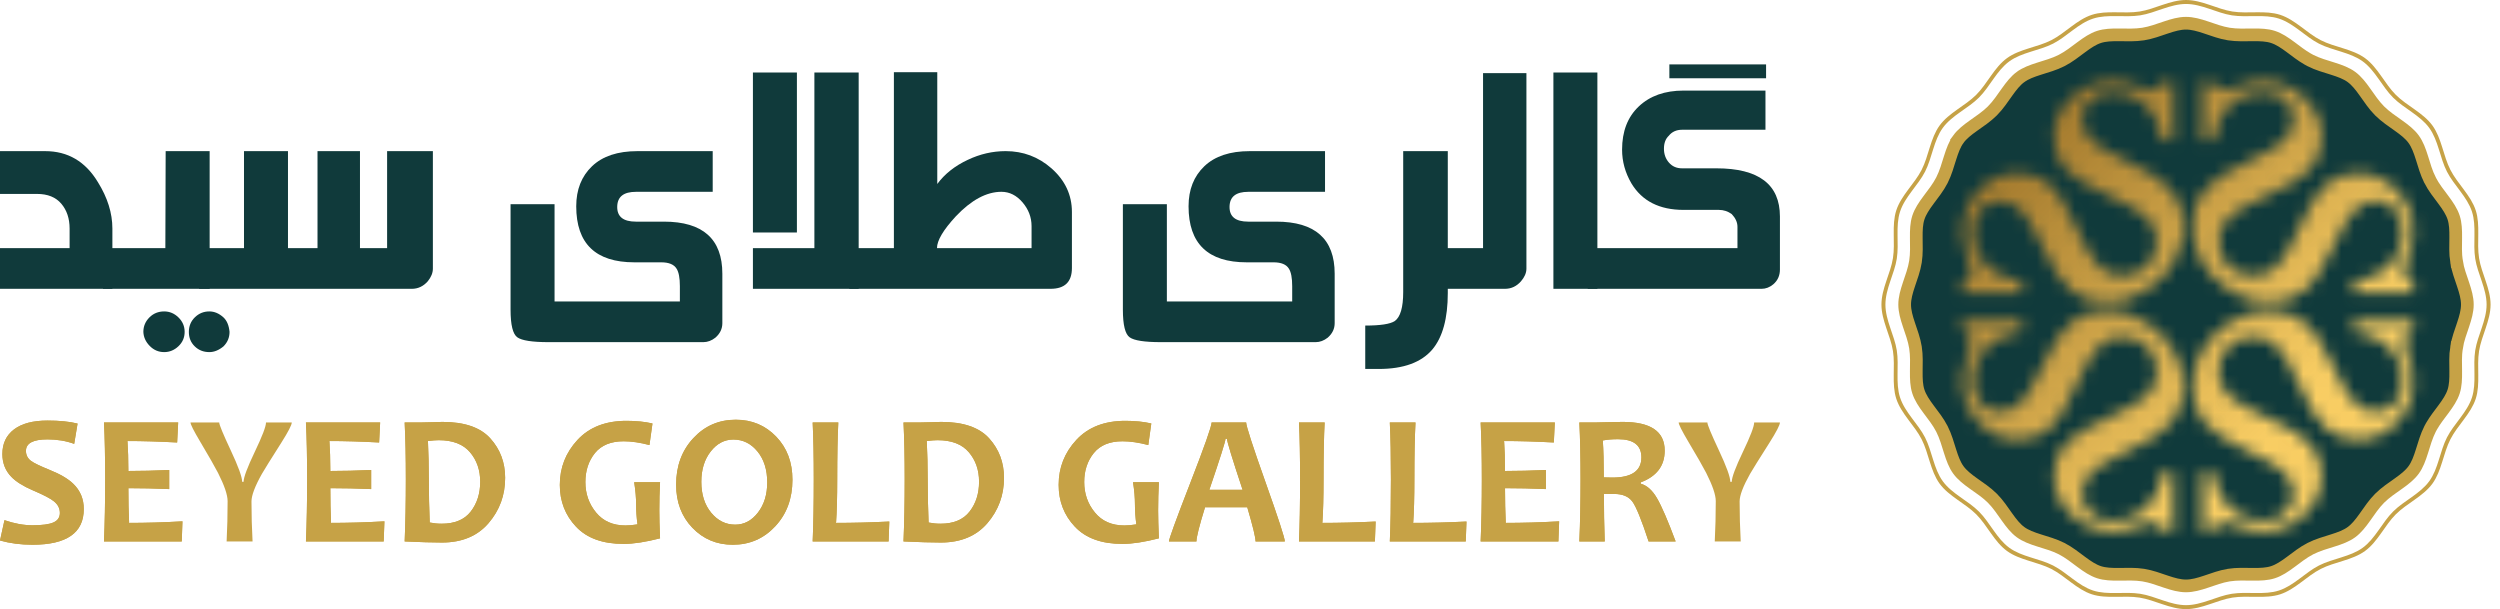 <svg width="197" height="48" viewBox="0 0 197 48" fill="none" xmlns="http://www.w3.org/2000/svg">
<g clip-path="url(#clip0_7401_6286)">
<path d="M8.856 22.759H0V19.555H5.485V18.011C5.485 17.221 5.267 16.567 4.831 16.052C4.395 15.54 3.759 15.281 2.92 15.281H0V11.91H3.561C5.349 11.91 6.734 12.726 7.716 14.356C8.474 15.574 8.856 16.793 8.856 18.011V22.759Z" fill="#103A3B"/>
<path d="M18.088 26.153C18.088 26.597 17.929 26.976 17.612 27.293C17.249 27.594 16.877 27.746 16.496 27.746C16.038 27.746 15.653 27.594 15.346 27.293C15.036 26.993 14.882 26.613 14.882 26.153C14.882 25.696 15.04 25.311 15.357 25.003C15.674 24.694 16.053 24.54 16.496 24.54C16.892 24.54 17.264 24.697 17.612 25.014C17.881 25.267 18.041 25.648 18.088 26.153ZM14.55 26.153C14.55 26.597 14.388 26.973 14.063 27.282C13.739 27.59 13.364 27.746 12.937 27.746C12.492 27.746 12.112 27.582 11.797 27.258C11.479 26.934 11.314 26.566 11.297 26.153C11.297 25.71 11.457 25.331 11.772 25.014C12.088 24.697 12.477 24.54 12.937 24.54C13.364 24.54 13.739 24.697 14.063 25.014C14.388 25.331 14.55 25.71 14.55 26.153ZM16.52 22.759H8.117V19.555H13.03L13.054 11.91H16.52V22.759Z" fill="#103A3B"/>
<path d="M34.111 21.169C34.111 21.501 33.977 21.834 33.708 22.166C33.36 22.561 32.941 22.759 32.45 22.759H15.69V19.555H19.227V11.91H22.693V19.555H25.02V11.91H28.366V19.555H30.504V11.91H34.111V21.169Z" fill="#103A3B"/>
<path d="M56.921 25.465C56.921 25.908 56.74 26.288 56.375 26.606C56.075 26.842 55.758 26.961 55.426 26.961H43.224C41.942 26.961 41.123 26.835 40.767 26.581C40.41 26.328 40.232 25.601 40.232 24.397V16.089H43.699V23.756H53.574V22.547C53.574 21.898 53.486 21.438 53.312 21.169C53.107 20.836 52.704 20.671 52.102 20.671H49.989C46.935 20.671 45.407 19.198 45.407 16.256C45.407 14.942 45.824 13.889 46.654 13.098C47.485 12.306 48.676 11.91 50.227 11.91H56.161V15.116H50.108C49.143 15.116 48.652 15.503 48.637 16.278C48.621 17.071 49.112 17.465 50.108 17.465H52.316C55.386 17.465 56.921 18.835 56.921 21.572V25.465Z" fill="#103A3B"/>
<path d="M62.796 18.32H59.33V5.714H62.796V18.32ZM67.663 22.758H59.33V19.554H64.174V5.714H67.663V22.758Z" fill="#103A3B"/>
<path d="M81.287 19.554V17.821C81.287 17.125 81.049 16.5 80.575 15.945C80.1 15.392 79.545 15.114 78.913 15.114C77.741 15.114 76.546 15.755 75.328 17.037C74.332 18.114 73.834 18.953 73.834 19.554H81.287ZM84.467 21.121C84.467 22.212 83.907 22.758 82.782 22.758H66.925V19.554H70.439V5.69H73.857V14.498C74.441 13.707 75.242 13.073 76.255 12.598C77.219 12.139 78.217 11.909 79.245 11.909C80.622 11.909 81.824 12.36 82.854 13.263C83.929 14.213 84.467 15.361 84.467 16.706V21.121Z" fill="#103A3B"/>
<path d="M105.172 25.465C105.172 25.908 104.99 26.288 104.626 26.606C104.325 26.842 104.008 26.961 103.677 26.961H91.475C90.192 26.961 89.373 26.835 89.018 26.581C88.661 26.328 88.483 25.601 88.483 24.397V16.089H91.949V23.756H101.825V22.547C101.825 21.898 101.737 21.438 101.563 21.169C101.358 20.836 100.955 20.671 100.352 20.671H98.24C95.186 20.671 93.658 19.198 93.658 16.256C93.658 14.942 94.074 13.889 94.904 13.098C95.736 12.306 96.926 11.91 98.478 11.91H104.412V15.116H98.359C97.393 15.116 96.902 15.503 96.888 16.278C96.871 17.071 97.362 17.465 98.359 17.465H100.566C103.636 17.465 105.172 18.835 105.172 21.572V25.465Z" fill="#103A3B"/>
<path d="M114.086 23.092C114.086 25.085 113.681 26.566 112.875 27.531C112.004 28.559 110.596 29.074 108.649 29.074H107.581V25.655C108.768 25.655 109.542 25.536 109.907 25.3C110.35 24.983 110.572 24.223 110.572 23.021V11.91H114.086V23.092Z" fill="#103A3B"/>
<path d="M120.282 21.169C120.282 21.5 120.139 21.834 119.855 22.165C119.507 22.56 119.088 22.758 118.597 22.758H113.35V19.554H116.864V5.762H120.282V21.169Z" fill="#103A3B"/>
<path d="M122.408 5.714H125.874V22.758H122.408V5.714Z" fill="#103A3B"/>
<path d="M139.167 6.165H131.546V5.073H139.167V6.165ZM140.258 21.24C140.258 21.715 140.084 22.103 139.736 22.403C139.453 22.64 139.143 22.759 138.811 22.759H125.114V19.555H136.912V17.869C136.912 17.521 136.761 17.188 136.461 16.871C136.16 16.651 135.82 16.539 135.441 16.539H132.663C130.764 16.539 129.395 15.843 128.556 14.451C128.065 13.612 127.82 12.726 127.82 11.791C127.82 10.351 128.259 9.215 129.137 8.386C130.016 7.554 131.19 7.138 132.663 7.138H139.119V10.225H132.544C132.101 10.225 131.753 10.383 131.5 10.699C131.246 10.937 131.119 11.278 131.119 11.72C131.119 12.148 131.251 12.513 131.511 12.811C131.773 13.114 132.117 13.264 132.544 13.264H135.25C138.59 13.264 140.258 14.53 140.258 17.062V21.24Z" fill="#103A3B"/>
</g>
<path d="M6.603 40.109C6.603 41.988 5.254 42.926 2.555 42.926C1.639 42.926 0.786 42.815 0 42.593L0.352 40.989C1.13 41.257 1.864 41.391 2.555 41.391C3.324 41.391 3.875 41.318 4.211 41.168C4.547 41.02 4.717 40.77 4.717 40.419C4.717 40.055 4.558 39.748 4.24 39.498C3.967 39.277 3.413 38.989 2.577 38.634C1.818 38.308 1.254 37.952 0.885 37.568C0.42 37.082 0.186 36.486 0.186 35.776C0.186 34.949 0.493 34.302 1.104 33.837C1.717 33.373 2.595 33.14 3.744 33.14C4.684 33.14 5.474 33.218 6.113 33.377L5.847 34.976C5.199 34.741 4.498 34.624 3.744 34.624C2.61 34.624 2.045 34.925 2.045 35.529C2.045 35.852 2.176 36.113 2.44 36.316C2.67 36.487 3.173 36.73 3.945 37.042C4.766 37.373 5.381 37.738 5.788 38.136C6.332 38.669 6.603 39.328 6.603 40.109Z" fill="#C6A246"/>
<path d="M6.603 40.109C6.603 41.988 5.254 42.926 2.555 42.926C1.639 42.926 0.786 42.815 0 42.593L0.352 40.989C1.13 41.257 1.864 41.391 2.555 41.391C3.324 41.391 3.875 41.318 4.211 41.168C4.547 41.02 4.717 40.77 4.717 40.419C4.717 40.055 4.558 39.748 4.24 39.498C3.967 39.277 3.413 38.989 2.577 38.634C1.818 38.308 1.254 37.952 0.885 37.568C0.42 37.082 0.186 36.486 0.186 35.776C0.186 34.949 0.493 34.302 1.104 33.837C1.717 33.373 2.595 33.14 3.744 33.14C4.684 33.14 5.474 33.218 6.113 33.377L5.847 34.976C5.199 34.741 4.498 34.624 3.744 34.624C2.61 34.624 2.045 34.925 2.045 35.529C2.045 35.852 2.176 36.113 2.44 36.316C2.67 36.487 3.173 36.73 3.945 37.042C4.766 37.373 5.381 37.738 5.788 38.136C6.332 38.669 6.603 39.328 6.603 40.109Z" fill="#C6A246"/>
<path d="M14.378 41.082L14.322 42.667H8.194C8.256 41.217 8.287 39.582 8.287 37.762C8.287 36.014 8.256 34.525 8.194 33.291H14.04L13.96 34.868C12.52 34.792 11.215 34.753 10.045 34.753C10.092 35.42 10.116 36.206 10.116 37.114C11.12 37.114 12.191 37.088 13.334 37.035V38.539C12.211 38.492 11.138 38.468 10.116 38.468C10.116 39.443 10.136 40.354 10.174 41.205C11.489 41.205 12.891 41.164 14.378 41.082Z" fill="#C6A246"/>
<path d="M14.378 41.082L14.322 42.667H8.194C8.256 41.217 8.287 39.582 8.287 37.762C8.287 36.015 8.256 34.525 8.194 33.291H14.04L13.96 34.868C12.52 34.792 11.215 34.753 10.045 34.753C10.092 35.42 10.116 36.206 10.116 37.114C11.12 37.114 12.191 37.088 13.334 37.035V38.54C12.211 38.492 11.138 38.468 10.116 38.468C10.116 39.443 10.136 40.354 10.174 41.205C11.489 41.205 12.891 41.165 14.378 41.082Z" fill="#C6A246"/>
<path d="M22.991 33.291C22.991 33.486 22.717 34.018 22.17 34.882C21.33 36.203 20.819 37.023 20.636 37.344C20.089 38.319 19.817 39.041 19.817 39.513C19.817 40.567 19.844 41.619 19.902 42.667H17.858C17.911 41.615 17.936 40.557 17.936 39.491C17.936 39.001 17.684 38.258 17.181 37.265C16.945 36.805 16.474 35.982 15.77 34.795C15.264 33.947 15.012 33.444 15.012 33.291H17.274C17.274 33.463 17.575 34.191 18.177 35.476C18.78 36.76 19.081 37.59 19.081 37.964H19.196C19.196 37.618 19.49 36.831 20.078 35.602C20.665 34.374 20.961 33.603 20.961 33.291H22.991Z" fill="#C6A246"/>
<path d="M30.293 41.082L30.235 42.667H24.108C24.171 41.217 24.202 39.582 24.202 37.762C24.202 36.014 24.171 34.525 24.108 33.291H29.956L29.875 34.868C28.435 34.792 27.13 34.753 25.958 34.753C26.005 35.42 26.031 36.206 26.031 37.114C27.033 37.114 28.106 37.088 29.249 37.035V38.539C28.126 38.492 27.053 38.468 26.031 38.468C26.031 39.443 26.049 40.354 26.087 41.205C27.404 41.205 28.805 41.164 30.293 41.082Z" fill="#C6A246"/>
<path d="M30.293 41.082L30.235 42.667H24.108C24.171 41.217 24.202 39.582 24.202 37.762C24.202 36.015 24.171 34.525 24.108 33.291H29.956L29.875 34.868C28.435 34.792 27.13 34.753 25.958 34.753C26.005 35.42 26.031 36.206 26.031 37.114C27.033 37.114 28.106 37.088 29.249 37.035V38.54C28.126 38.492 27.053 38.468 26.031 38.468C26.031 39.443 26.049 40.354 26.087 41.205C27.404 41.205 28.805 41.165 30.293 41.082Z" fill="#C6A246"/>
<path d="M37.84 37.964C37.84 37.042 37.572 36.264 37.034 35.635C36.497 35.003 35.675 34.687 34.571 34.687C34.365 34.687 34.082 34.709 33.722 34.753C33.769 35.712 33.793 36.715 33.793 37.762C33.793 38.91 33.817 40.047 33.864 41.175C34.176 41.237 34.489 41.268 34.801 41.268C35.834 41.268 36.599 40.949 37.096 40.308C37.592 39.668 37.84 38.886 37.84 37.964ZM39.806 37.654C39.806 39.017 39.37 40.208 38.496 41.227C37.621 42.243 36.398 42.752 34.823 42.752C34.113 42.752 33.134 42.723 31.886 42.667C31.948 41.217 31.979 39.582 31.979 37.762C31.979 36.014 31.948 34.525 31.886 33.291H33.145C33.352 33.291 33.658 33.284 34.067 33.269C34.476 33.255 34.74 33.247 34.867 33.247C36.599 33.247 37.855 33.68 38.636 34.543C39.416 35.407 39.806 36.444 39.806 37.654Z" fill="#C6A246"/>
<path d="M37.84 37.964C37.84 37.042 37.572 36.264 37.034 35.635C36.497 35.003 35.675 34.687 34.571 34.687C34.365 34.687 34.082 34.709 33.722 34.753C33.769 35.711 33.793 36.715 33.793 37.761C33.793 38.91 33.817 40.047 33.864 41.175C34.176 41.237 34.489 41.268 34.801 41.268C35.834 41.268 36.599 40.949 37.096 40.308C37.592 39.667 37.84 38.886 37.84 37.964ZM39.806 37.654C39.806 39.017 39.37 40.207 38.496 41.226C37.621 42.243 36.398 42.752 34.823 42.752C34.113 42.752 33.134 42.723 31.886 42.666C31.948 41.217 31.979 39.581 31.979 37.761C31.979 36.014 31.948 34.525 31.886 33.291H33.145C33.352 33.291 33.658 33.284 34.067 33.269C34.476 33.254 34.74 33.247 34.867 33.247C36.599 33.247 37.855 33.679 38.636 34.543C39.416 35.406 39.806 36.443 39.806 37.654Z" fill="#C6A246"/>
<path d="M52.012 42.421C50.869 42.715 49.914 42.861 49.146 42.861C47.494 42.861 46.243 42.408 45.391 41.502C44.538 40.599 44.113 39.5 44.113 38.21C44.113 36.851 44.577 35.67 45.506 34.666C46.435 33.664 47.722 33.162 49.368 33.162C50.142 33.162 50.824 33.231 51.415 33.37L51.177 35.07C50.424 34.873 49.746 34.774 49.146 34.774C48.133 34.774 47.377 35.086 46.877 35.707C46.379 36.329 46.129 37.089 46.129 37.987C46.129 38.903 46.407 39.703 46.968 40.384C47.527 41.066 48.299 41.406 49.283 41.406C49.557 41.406 49.874 41.379 50.234 41.32C50.161 40.787 50.126 40.265 50.126 39.75C50.126 39.232 50.075 38.649 49.974 37.999H52.012C51.973 38.739 51.955 39.483 51.955 40.232C51.955 40.776 51.973 41.504 52.012 42.421Z" fill="#C6A246"/>
<path d="M52.012 42.42C50.869 42.714 49.914 42.86 49.146 42.86C47.494 42.86 46.243 42.407 45.391 41.502C44.538 40.599 44.113 39.499 44.113 38.209C44.113 36.851 44.577 35.67 45.506 34.666C46.435 33.663 47.722 33.162 49.368 33.162C50.142 33.162 50.824 33.231 51.415 33.37L51.177 35.069C50.424 34.872 49.746 34.773 49.146 34.773C48.133 34.773 47.377 35.086 46.877 35.706C46.379 36.329 46.129 37.088 46.129 37.986C46.129 38.903 46.407 39.702 46.968 40.383C47.527 41.066 48.299 41.405 49.283 41.405C49.557 41.405 49.874 41.378 50.234 41.32C50.161 40.786 50.126 40.264 50.126 39.749C50.126 39.231 50.075 38.649 49.974 37.999H52.012C51.973 38.738 51.955 39.483 51.955 40.232C51.955 40.776 51.973 41.504 52.012 42.42Z" fill="#C6A246"/>
<path d="M60.457 38.013C60.457 37.011 60.2 36.197 59.687 35.572C59.174 34.948 58.54 34.636 57.787 34.636C57.086 34.636 56.49 34.952 56 35.58C55.51 36.209 55.265 37.003 55.265 37.964C55.265 38.962 55.523 39.775 56.04 40.401C56.556 41.027 57.188 41.341 57.938 41.341C58.639 41.341 59.234 41.025 59.723 40.393C60.212 39.762 60.457 38.97 60.457 38.013ZM62.445 37.805C62.445 39.278 61.994 40.501 61.091 41.471C60.189 42.44 59.072 42.925 57.743 42.925C56.476 42.925 55.415 42.48 54.559 41.589C53.705 40.699 53.278 39.567 53.278 38.194C53.278 36.721 53.73 35.498 54.632 34.529C55.534 33.559 56.651 33.073 57.98 33.073C59.247 33.073 60.309 33.519 61.163 34.406C62.018 35.295 62.445 36.427 62.445 37.805Z" fill="#C6A246"/>
<path d="M60.457 38.014C60.457 37.011 60.2 36.197 59.687 35.573C59.174 34.949 58.54 34.636 57.787 34.636C57.086 34.636 56.49 34.952 56 35.581C55.51 36.21 55.265 37.004 55.265 37.964C55.265 38.963 55.523 39.775 56.04 40.401C56.556 41.028 57.188 41.342 57.938 41.342C58.639 41.342 59.234 41.026 59.723 40.394C60.212 39.763 60.457 38.97 60.457 38.014ZM62.445 37.805C62.445 39.279 61.994 40.502 61.091 41.471C60.189 42.44 59.072 42.926 57.743 42.926C56.476 42.926 55.415 42.48 54.559 41.59C53.705 40.699 53.278 39.567 53.278 38.194C53.278 36.721 53.73 35.498 54.632 34.529C55.534 33.559 56.651 33.074 57.98 33.074C59.247 33.074 60.309 33.519 61.163 34.407C62.018 35.295 62.445 36.427 62.445 37.805Z" fill="#C6A246"/>
<path d="M70.078 41.097L70.021 42.667H64.037C64.094 41.365 64.123 39.731 64.123 37.762C64.123 35.956 64.094 34.467 64.037 33.291H66.059C66.003 34.381 65.974 35.871 65.974 37.762C65.974 39.207 65.943 40.354 65.881 41.205C67.204 41.205 68.604 41.168 70.078 41.097Z" fill="#C6A246"/>
<path d="M70.078 41.097L70.021 42.667H64.037C64.094 41.365 64.123 39.731 64.123 37.762C64.123 35.956 64.094 34.467 64.037 33.291H66.059C66.003 34.381 65.974 35.871 65.974 37.762C65.974 39.207 65.943 40.354 65.881 41.205C67.204 41.205 68.604 41.168 70.078 41.097Z" fill="#C6A246"/>
<path d="M77.15 37.964C77.15 37.042 76.882 36.264 76.343 35.635C75.806 35.003 74.985 34.687 73.88 34.687C73.674 34.687 73.391 34.709 73.03 34.753C73.079 35.712 73.103 36.715 73.103 37.762C73.103 38.91 73.127 40.047 73.174 41.175C73.487 41.237 73.799 41.268 74.111 41.268C75.144 41.268 75.907 40.949 76.405 40.308C76.902 39.668 77.15 38.886 77.15 37.964ZM79.116 37.654C79.116 39.017 78.678 40.208 77.805 41.227C76.931 42.243 75.708 42.752 74.132 42.752C73.422 42.752 72.442 42.723 71.195 42.667C71.257 41.217 71.288 39.582 71.288 37.762C71.288 36.014 71.257 34.525 71.195 33.291H72.455C72.661 33.291 72.968 33.284 73.377 33.269C73.784 33.255 74.05 33.247 74.176 33.247C75.909 33.247 77.165 33.68 77.946 34.543C78.726 35.407 79.116 36.444 79.116 37.654Z" fill="#C6A246"/>
<path d="M77.15 37.964C77.15 37.042 76.882 36.264 76.343 35.635C75.806 35.003 74.985 34.687 73.88 34.687C73.674 34.687 73.391 34.709 73.03 34.753C73.079 35.711 73.103 36.715 73.103 37.761C73.103 38.91 73.127 40.047 73.174 41.175C73.487 41.237 73.799 41.268 74.111 41.268C75.144 41.268 75.907 40.949 76.405 40.308C76.902 39.667 77.15 38.886 77.15 37.964ZM79.116 37.654C79.116 39.017 78.678 40.207 77.805 41.226C76.931 42.243 75.708 42.752 74.132 42.752C73.422 42.752 72.442 42.723 71.195 42.666C71.257 41.217 71.288 39.581 71.288 37.761C71.288 36.014 71.257 34.525 71.195 33.291H72.455C72.661 33.291 72.968 33.284 73.377 33.269C73.784 33.254 74.05 33.247 74.176 33.247C75.909 33.247 77.165 33.679 77.946 34.543C78.726 35.406 79.116 36.443 79.116 37.654Z" fill="#C6A246"/>
<path d="M91.321 42.421C90.177 42.715 89.223 42.861 88.454 42.861C86.803 42.861 85.552 42.408 84.7 41.502C83.847 40.599 83.421 39.5 83.421 38.21C83.421 36.851 83.886 35.67 84.815 34.666C85.744 33.664 87.031 33.162 88.677 33.162C89.451 33.162 90.132 33.231 90.723 33.37L90.485 35.07C89.732 34.873 89.055 34.774 88.454 34.774C87.441 34.774 86.686 35.086 86.187 35.707C85.687 36.329 85.437 37.089 85.437 37.987C85.437 38.903 85.716 39.703 86.277 40.384C86.835 41.066 87.607 41.406 88.591 41.406C88.865 41.406 89.183 41.379 89.543 41.32C89.47 40.787 89.433 40.265 89.433 39.75C89.433 39.232 89.384 38.649 89.283 37.999H91.321C91.282 38.739 91.262 39.483 91.262 40.232C91.262 40.776 91.282 41.504 91.321 42.421Z" fill="#C6A246"/>
<path d="M91.321 42.42C90.177 42.714 89.223 42.86 88.454 42.86C86.803 42.86 85.552 42.407 84.7 41.502C83.847 40.599 83.421 39.499 83.421 38.209C83.421 36.851 83.886 35.67 84.815 34.666C85.744 33.663 87.031 33.162 88.677 33.162C89.451 33.162 90.132 33.231 90.723 33.37L90.485 35.069C89.732 34.872 89.055 34.773 88.454 34.773C87.441 34.773 86.686 35.086 86.187 35.706C85.687 36.329 85.437 37.088 85.437 37.986C85.437 38.903 85.716 39.702 86.277 40.383C86.835 41.066 87.607 41.405 88.591 41.405C88.865 41.405 89.183 41.378 89.543 41.32C89.47 40.786 89.433 40.264 89.433 39.749C89.433 39.231 89.384 38.649 89.283 37.999H91.321C91.282 38.738 91.262 39.483 91.262 40.232C91.262 40.776 91.282 41.504 91.321 42.42Z" fill="#C6A246"/>
<path d="M97.916 38.598C97.094 36.121 96.685 34.781 96.685 34.58H96.57C96.57 34.766 96.145 36.106 95.295 38.598H97.916ZM101.244 42.667H98.938C98.938 42.349 98.721 41.451 98.283 39.972H94.957C94.506 41.427 94.28 42.325 94.28 42.667H92.113C92.113 42.478 92.673 40.941 93.794 38.057C94.915 35.173 95.475 33.583 95.475 33.291H98.197C98.197 33.565 98.704 35.131 99.719 37.99C100.736 40.849 101.244 42.407 101.244 42.667Z" fill="#C6A246"/>
<path d="M97.916 38.598C97.094 36.121 96.685 34.781 96.685 34.58H96.57C96.57 34.766 96.145 36.106 95.295 38.598H97.916ZM101.244 42.667H98.938C98.938 42.349 98.721 41.451 98.283 39.972H94.957C94.506 41.427 94.28 42.325 94.28 42.667H92.113C92.113 42.479 92.673 40.942 93.794 38.057C94.915 35.173 95.475 33.583 95.475 33.291H98.197C98.197 33.565 98.704 35.132 99.719 37.99C100.736 40.849 101.244 42.408 101.244 42.667Z" fill="#C6A246"/>
<path d="M108.401 41.097L108.343 42.667H102.359C102.417 41.365 102.446 39.731 102.446 37.762C102.446 35.956 102.417 34.467 102.359 33.291H104.383C104.325 34.381 104.296 35.871 104.296 37.762C104.296 39.207 104.265 40.354 104.203 41.205C105.528 41.205 106.926 41.168 108.401 41.097Z" fill="#C6A246"/>
<path d="M108.401 41.097L108.343 42.667H102.359C102.417 41.365 102.446 39.731 102.446 37.762C102.446 35.956 102.417 34.467 102.359 33.291H104.383C104.325 34.381 104.296 35.871 104.296 37.762C104.296 39.207 104.265 40.354 104.203 41.205C105.528 41.205 106.926 41.168 108.401 41.097Z" fill="#C6A246"/>
<path d="M115.56 41.097L115.501 42.667H109.517C109.576 41.365 109.603 39.731 109.603 37.762C109.603 35.956 109.576 34.467 109.517 33.291H111.542C111.483 34.381 111.454 35.871 111.454 37.762C111.454 39.207 111.423 40.354 111.361 41.205C112.686 41.205 114.085 41.168 115.56 41.097Z" fill="#C6A246"/>
<path d="M115.56 41.097L115.501 42.667H109.517C109.576 41.365 109.603 39.731 109.603 37.762C109.603 35.956 109.576 34.467 109.517 33.291H111.542C111.483 34.381 111.454 35.871 111.454 37.762C111.454 39.207 111.423 40.354 111.361 41.205C112.686 41.205 114.085 41.168 115.56 41.097Z" fill="#C6A246"/>
<path d="M122.861 41.082L122.802 42.667H116.674C116.736 41.217 116.767 39.582 116.767 37.762C116.767 36.014 116.736 34.525 116.674 33.291H122.521L122.442 34.868C121.002 34.792 119.695 34.753 118.525 34.753C118.572 35.42 118.596 36.206 118.596 37.114C119.6 37.114 120.673 37.088 121.817 37.035V38.539C120.692 38.492 119.618 38.468 118.596 38.468C118.596 39.443 118.616 40.354 118.655 41.205C119.969 41.205 121.371 41.164 122.861 41.082Z" fill="#C6A246"/>
<path d="M122.861 41.082L122.802 42.667H116.674C116.736 41.217 116.767 39.582 116.767 37.762C116.767 36.015 116.736 34.525 116.674 33.291H122.521L122.442 34.868C121.002 34.792 119.695 34.753 118.525 34.753C118.572 35.42 118.596 36.206 118.596 37.114C119.6 37.114 120.673 37.088 121.817 37.035V38.54C120.692 38.492 119.618 38.468 118.596 38.468C118.596 39.443 118.616 40.354 118.655 41.205C119.969 41.205 121.371 41.165 122.861 41.082Z" fill="#C6A246"/>
<path d="M129.342 36.042C129.342 35.086 128.727 34.609 127.498 34.609C127.047 34.609 126.647 34.642 126.302 34.709C126.355 35.452 126.381 36.423 126.381 37.617C126.646 37.628 126.87 37.632 127.051 37.632C128.579 37.632 129.342 37.102 129.342 36.042ZM132.041 42.667H129.91C129.353 40.967 128.925 39.918 128.628 39.519C128.331 39.122 127.851 38.923 127.188 38.923C126.91 38.923 126.644 38.925 126.388 38.928C126.388 40.162 126.41 41.409 126.454 42.667H124.451C124.515 41.215 124.546 39.582 124.546 37.762C124.546 36.014 124.515 34.525 124.451 33.291H125.698C125.843 33.291 126.143 33.284 126.602 33.269C127.06 33.255 127.483 33.247 127.873 33.247C130.075 33.247 131.178 34.001 131.178 35.509C131.178 36.705 130.548 37.537 129.291 38.008V38.116C129.776 38.249 130.202 38.627 130.565 39.249C130.93 39.87 131.423 41.009 132.041 42.667Z" fill="#C6A246"/>
<path d="M129.342 36.042C129.342 35.086 128.727 34.609 127.498 34.609C127.047 34.609 126.647 34.642 126.302 34.709C126.355 35.453 126.381 36.424 126.381 37.618C126.646 37.628 126.87 37.632 127.051 37.632C128.579 37.632 129.342 37.103 129.342 36.042ZM132.041 42.667H129.91C129.353 40.967 128.925 39.918 128.628 39.52C128.331 39.122 127.851 38.923 127.188 38.923C126.91 38.923 126.644 38.925 126.388 38.928C126.388 40.162 126.41 41.409 126.454 42.667H124.451C124.515 41.215 124.546 39.582 124.546 37.762C124.546 36.015 124.515 34.525 124.451 33.291H125.698C125.843 33.291 126.143 33.284 126.602 33.269C127.06 33.255 127.483 33.247 127.873 33.247C130.075 33.247 131.178 34.002 131.178 35.509C131.178 36.705 130.548 37.537 129.291 38.008V38.116C129.776 38.249 130.202 38.627 130.565 39.249C130.93 39.87 131.423 41.009 132.041 42.667Z" fill="#C6A246"/>
<path d="M140.258 33.291C140.258 33.486 139.984 34.018 139.437 34.882C138.597 36.203 138.086 37.023 137.903 37.344C137.356 38.319 137.082 39.041 137.082 39.513C137.082 40.567 137.111 41.619 137.169 42.667H135.123C135.176 41.615 135.203 40.557 135.203 39.491C135.203 39.001 134.951 38.258 134.448 37.265C134.212 36.805 133.741 35.982 133.034 34.795C132.531 33.947 132.279 33.444 132.279 33.291H134.541C134.541 33.463 134.842 34.191 135.444 35.476C136.047 36.76 136.348 37.59 136.348 37.964H136.463C136.463 37.618 136.757 36.831 137.344 35.602C137.932 34.374 138.228 33.603 138.228 33.291H140.258Z" fill="#C6A246"/>
<g clip-path="url(#clip1_7401_6286)">
<path d="M172.257 1.83C172.764 1.83 173.275 1.975 173.845 2.166C174.389 2.349 175.011 2.584 175.635 2.682C176.273 2.782 176.942 2.752 177.518 2.746C178.121 2.74 178.643 2.759 179.109 2.91C179.586 3.065 180.025 3.359 180.508 3.718C180.911 4.018 181.36 4.374 181.846 4.652L182.056 4.767C182.627 5.059 183.272 5.236 183.821 5.409C184.395 5.59 184.889 5.771 185.289 6.062C185.691 6.356 186.016 6.77 186.364 7.261C186.697 7.73 187.064 8.288 187.516 8.74C187.969 9.192 188.527 9.559 188.996 9.893C189.486 10.241 189.901 10.566 190.194 10.968C190.486 11.368 190.667 11.861 190.848 12.435C191.02 12.985 191.198 13.629 191.49 14.201V14.202C191.779 14.768 192.197 15.288 192.54 15.749C192.898 16.231 193.193 16.67 193.348 17.146C193.499 17.613 193.517 18.136 193.511 18.738C193.505 19.314 193.474 19.984 193.574 20.622H193.575C193.673 21.246 193.908 21.868 194.091 22.412C194.282 22.981 194.427 23.493 194.427 24C194.427 24.507 194.282 25.019 194.091 25.588C193.908 26.132 193.673 26.754 193.575 27.378H193.574C193.474 28.016 193.505 28.686 193.511 29.262C193.517 29.864 193.499 30.386 193.348 30.852C193.193 31.329 192.898 31.768 192.54 32.25C192.24 32.654 191.883 33.103 191.604 33.588L191.49 33.798C191.198 34.37 191.02 35.015 190.847 35.565C190.666 36.139 190.485 36.631 190.194 37.031C189.901 37.434 189.486 37.759 188.996 38.107C188.527 38.441 187.969 38.807 187.516 39.26C187.064 39.712 186.697 40.27 186.364 40.739C186.016 41.229 185.691 41.644 185.289 41.937C184.889 42.228 184.395 42.409 183.821 42.59C183.272 42.763 182.627 42.941 182.056 43.233C181.489 43.523 180.969 43.94 180.508 44.282C180.025 44.641 179.586 44.935 179.109 45.09C178.643 45.241 178.121 45.26 177.518 45.254C176.942 45.248 176.273 45.217 175.635 45.317C175.011 45.416 174.389 45.651 173.845 45.834C173.276 46.025 172.764 46.169 172.257 46.169C171.75 46.169 171.239 46.025 170.67 45.834C170.126 45.651 169.503 45.416 168.879 45.317C168.24 45.217 167.571 45.248 166.995 45.254C166.393 45.26 165.871 45.241 165.404 45.09C164.928 44.935 164.489 44.641 164.007 44.282C163.546 43.94 163.025 43.522 162.458 43.232C161.886 42.941 161.241 42.763 160.692 42.59C160.118 42.409 159.625 42.228 159.224 41.937C158.823 41.644 158.498 41.229 158.15 40.739C157.817 40.27 157.449 39.711 156.997 39.259C156.545 38.807 155.986 38.441 155.517 38.107C155.027 37.759 154.613 37.433 154.32 37.03C154.029 36.63 153.848 36.138 153.667 35.563C153.494 35.014 153.316 34.37 153.024 33.798C152.735 33.232 152.317 32.711 151.974 32.25C151.616 31.768 151.322 31.329 151.167 30.852C151.015 30.386 150.997 29.864 151.003 29.262C151.009 28.686 151.04 28.016 150.939 27.378C150.841 26.754 150.606 26.132 150.424 25.588C150.233 25.019 150.088 24.507 150.088 24C150.088 23.493 150.233 22.981 150.424 22.412C150.606 21.868 150.841 21.246 150.939 20.622C151.04 19.984 151.009 19.315 151.003 18.738C150.997 18.136 151.015 17.613 151.167 17.146C151.322 16.67 151.616 16.231 151.974 15.749C152.317 15.288 152.735 14.767 153.024 14.201C153.316 13.629 153.494 12.985 153.667 12.435C153.848 11.861 154.029 11.368 154.32 10.968L154.319 10.967C154.612 10.565 155.027 10.241 155.517 9.893C155.987 9.559 156.545 9.192 156.997 8.74C157.449 8.288 157.817 7.73 158.15 7.261C158.499 6.771 158.823 6.356 159.225 6.062H159.226C159.626 5.771 160.119 5.59 160.692 5.409C161.241 5.236 161.886 5.058 162.458 4.766C163.025 4.477 163.546 4.06 164.007 3.718C164.489 3.36 164.928 3.065 165.404 2.91C165.871 2.759 166.393 2.74 166.995 2.746C167.571 2.752 168.241 2.782 168.879 2.682C169.503 2.584 170.126 2.349 170.67 2.166C171.239 1.975 171.75 1.83 172.257 1.83Z" fill="#103A3B" stroke="#C6A246"/>
<path d="M195.048 27.61C194.856 28.834 195.165 30.169 194.791 31.321C194.41 32.495 193.372 33.392 192.819 34.475C192.26 35.571 192.14 36.937 191.422 37.923C190.7 38.915 189.437 39.449 188.572 40.314C187.706 41.179 187.172 42.443 186.181 43.164C185.194 43.882 183.829 44.002 182.733 44.562C181.65 45.114 180.752 46.153 179.579 46.533C178.427 46.908 177.092 46.598 175.869 46.79C174.676 46.977 173.502 47.686 172.258 47.686C171.013 47.686 169.839 46.977 168.647 46.79C167.423 46.598 166.089 46.908 164.936 46.533C163.763 46.153 162.866 45.114 161.782 44.561C160.687 44.002 159.321 43.882 158.334 43.164C157.343 42.443 156.809 41.178 155.944 40.314C155.079 39.449 153.815 38.915 153.093 37.923C152.375 36.937 152.255 35.571 151.696 34.475C151.143 33.392 150.105 32.495 149.724 31.321C149.35 30.169 149.659 28.834 149.467 27.61C149.28 26.418 148.571 25.245 148.571 24C148.571 22.755 149.28 21.581 149.467 20.389C149.659 19.166 149.35 17.831 149.724 16.678C150.105 15.505 151.143 14.607 151.696 13.524C152.255 12.429 152.375 11.063 153.093 10.076C153.815 9.085 155.079 8.551 155.945 7.686C156.809 6.822 157.343 5.557 158.334 4.836C159.321 4.118 160.687 3.998 161.782 3.439C162.866 2.885 163.763 1.848 164.936 1.466C166.089 1.092 167.423 1.401 168.647 1.209C169.839 1.022 171.013 0.313 172.258 0.313C173.502 0.313 174.676 1.022 175.869 1.209C177.092 1.401 178.427 1.092 179.579 1.466C180.752 1.848 181.65 2.885 182.733 3.439C183.829 3.998 185.195 4.118 186.181 4.836C187.173 5.557 187.707 6.822 188.572 7.686C189.437 8.551 190.701 9.085 191.422 10.076C192.14 11.063 192.26 12.43 192.819 13.524C193.372 14.607 194.41 15.505 194.791 16.678C195.165 17.831 194.856 19.166 195.048 20.389C195.236 21.581 195.944 22.755 195.944 24C195.944 25.245 195.236 26.418 195.048 27.61ZM196.258 24C196.258 22.739 195.54 21.549 195.35 20.341C195.155 19.101 195.468 17.749 195.089 16.581C194.703 15.393 193.652 14.483 193.092 13.386C192.525 12.277 192.403 10.892 191.676 9.892C190.945 8.887 189.664 8.347 188.787 7.47C187.911 6.593 187.37 5.313 186.365 4.582C185.366 3.854 183.982 3.733 182.872 3.166C181.774 2.607 180.865 1.554 179.676 1.168C178.508 0.789 177.156 1.102 175.916 0.908C174.708 0.719 173.519 0 172.258 0C170.997 0 169.807 0.719 168.599 0.908C167.36 1.102 166.007 0.789 164.839 1.168C163.651 1.554 162.741 2.607 161.644 3.166C160.534 3.733 159.149 3.854 158.15 4.582C157.145 5.313 156.604 6.593 155.727 7.47C154.851 8.347 153.571 8.887 152.839 9.892C152.113 10.892 151.99 12.275 151.424 13.386C150.864 14.483 149.812 15.393 149.426 16.581C149.047 17.749 149.36 19.102 149.165 20.341C148.976 21.549 148.258 22.739 148.258 24C148.258 25.261 148.976 26.451 149.165 27.659C149.36 28.898 149.047 30.251 149.426 31.418C149.812 32.607 150.864 33.516 151.424 34.614C151.99 35.723 152.113 37.108 152.839 38.108C153.571 39.112 154.851 39.653 155.727 40.529C156.604 41.406 157.145 42.687 158.149 43.417C159.149 44.145 160.534 44.267 161.644 44.833C162.741 45.394 163.651 46.446 164.839 46.832C166.007 47.21 167.36 46.897 168.599 47.092C169.807 47.282 170.997 47.999 172.258 47.999C173.519 47.999 174.708 47.282 175.916 47.092C177.156 46.897 178.508 47.21 179.676 46.832C180.865 46.446 181.774 45.394 182.872 44.833C183.982 44.267 185.366 44.146 186.365 43.417C187.37 42.687 187.911 41.406 188.787 40.53C189.664 39.654 190.944 39.112 191.676 38.108C192.403 37.108 192.525 35.724 193.092 34.615C193.652 33.516 194.703 32.607 195.089 31.418C195.468 30.251 195.155 28.898 195.35 27.659C195.54 26.451 196.258 25.261 196.258 24Z" fill="#C6A246"/>
<mask id="mask0_7401_6286" style="mask-type:luminance" maskUnits="userSpaceOnUse" x="154" y="6" width="19" height="18">
<path d="M170.527 6.416C170.319 6.895 170.032 7.135 169.617 7.135C169.313 7.135 168.914 7.039 168.419 6.831C167.732 6.56 167.093 6.416 166.502 6.416C165.241 6.416 164.155 6.847 163.244 7.71C162.318 8.572 161.855 9.594 161.855 10.792C161.855 11.75 162.142 12.565 162.701 13.236C163.26 13.907 164.426 14.625 166.183 15.408C167.764 16.095 168.77 16.701 169.249 17.229C169.601 17.612 169.824 18.059 169.904 18.57C169.92 18.73 169.936 18.89 169.936 19.065C169.936 19.816 169.697 20.439 169.201 20.95C169.201 20.95 169.185 20.95 169.185 20.966C168.674 21.461 168.036 21.716 167.285 21.716C167.109 21.716 166.949 21.716 166.774 21.685C166.279 21.605 165.832 21.381 165.448 21.03C164.921 20.567 164.314 19.544 163.611 17.963C162.845 16.206 162.126 15.04 161.455 14.482C160.769 13.922 159.97 13.651 159.012 13.651C157.814 13.651 156.792 14.098 155.929 15.024C155.067 15.935 154.636 17.021 154.636 18.283C154.636 18.874 154.779 19.512 155.051 20.199C155.258 20.694 155.354 21.094 155.354 21.397C155.354 21.812 155.115 22.116 154.636 22.308V23.042H159.315V22.18C158.149 22.036 157.207 21.621 156.52 20.918C155.817 20.215 155.482 19.369 155.482 18.378C155.482 17.612 155.658 17.005 156.041 16.542C156.424 16.079 156.92 15.855 157.558 15.855C158.165 15.855 158.708 16.063 159.187 16.494C159.651 16.925 160.226 17.852 160.88 19.273C161.711 21.126 162.525 22.355 163.292 22.946C164.059 23.537 164.985 23.841 166.071 23.841C166.582 23.841 167.061 23.761 167.524 23.601V23.633C169.952 22.819 171.741 20.886 172.012 18.554C172.044 18.315 172.06 18.091 172.06 17.852C172.06 16.765 171.757 15.839 171.166 15.072C170.575 14.306 169.345 13.507 167.493 12.661C166.071 12.006 165.145 11.431 164.714 10.968C164.282 10.505 164.075 9.946 164.075 9.339C164.075 8.7 164.298 8.205 164.761 7.821C165.225 7.438 165.832 7.262 166.598 7.262C167.588 7.262 168.435 7.598 169.138 8.301C169.84 8.987 170.256 9.93 170.399 11.096H171.262V6.416H170.527Z" fill="white"/>
</mask>
<g mask="url(#mask0_7401_6286)">
<path d="M-8.086 39.371L134.993 182.45L278.071 39.371L134.993 -103.708L-8.086 39.371Z" fill="url(#paint0_linear_7401_6286)"/>
</g>
<mask id="mask1_7401_6286" style="mask-type:luminance" maskUnits="userSpaceOnUse" x="172" y="6" width="19" height="18">
<path d="M176.373 6.831C175.894 7.039 175.495 7.135 175.175 7.135C174.776 7.135 174.473 6.895 174.281 6.416H173.546V11.096H174.409C174.536 9.93 174.968 8.987 175.67 8.301C176.373 7.598 177.22 7.262 178.21 7.262C178.961 7.262 179.567 7.438 180.031 7.821C180.494 8.205 180.733 8.7 180.733 9.339C180.733 9.946 180.51 10.505 180.094 10.968C179.663 11.431 178.737 12.006 177.3 12.661C175.447 13.507 174.233 14.306 173.642 15.072C173.035 15.839 172.748 16.765 172.748 17.852C172.748 18.091 172.764 18.315 172.796 18.554C173.067 20.886 174.856 22.819 177.268 23.633L177.284 23.601C177.731 23.761 178.226 23.841 178.737 23.841C179.807 23.841 180.733 23.537 181.5 22.946C182.283 22.355 183.081 21.126 183.928 19.273C184.582 17.852 185.141 16.925 185.621 16.494C186.084 16.063 186.627 15.855 187.25 15.855C187.873 15.855 188.384 16.079 188.751 16.542C189.134 17.005 189.326 17.612 189.326 18.378C189.326 19.369 188.975 20.215 188.288 20.918C187.585 21.621 186.659 22.036 185.477 22.18V23.042H190.172V22.308C189.693 22.116 189.454 21.812 189.454 21.397C189.454 21.094 189.549 20.694 189.741 20.199C190.029 19.512 190.172 18.874 190.172 18.283C190.172 17.021 189.741 15.935 188.879 15.024C188.016 14.098 186.978 13.651 185.796 13.651C184.838 13.651 184.023 13.922 183.353 14.482C182.682 15.04 181.947 16.206 181.181 17.963C180.494 19.544 179.887 20.567 179.36 21.03C178.961 21.381 178.513 21.605 178.018 21.685C177.858 21.716 177.683 21.716 177.507 21.716C176.756 21.716 176.118 21.461 175.607 20.966C175.607 20.95 175.607 20.95 175.607 20.95C175.111 20.439 174.856 19.816 174.856 19.065C174.856 18.89 174.872 18.73 174.888 18.57C174.984 18.059 175.191 17.612 175.559 17.229C176.022 16.701 177.044 16.095 178.609 15.408C180.382 14.625 181.532 13.907 182.091 13.236C182.666 12.565 182.937 11.75 182.937 10.792C182.937 9.594 182.474 8.572 181.564 7.71C180.638 6.847 179.551 6.416 178.29 6.416C177.699 6.416 177.06 6.56 176.373 6.831Z" fill="white"/>
</mask>
<g mask="url(#mask1_7401_6286)">
<path d="M-8.086 39.371L134.993 182.45L278.071 39.371L134.993 -103.708L-8.086 39.371Z" fill="url(#paint1_linear_7401_6286)"/>
</g>
<mask id="mask2_7401_6286" style="mask-type:luminance" maskUnits="userSpaceOnUse" x="172" y="24" width="19" height="18">
<path d="M177.284 24.671L177.268 24.655C174.84 25.469 173.067 27.402 172.796 29.734C172.764 29.973 172.748 30.197 172.748 30.436C172.748 31.523 173.035 32.433 173.642 33.215C174.233 33.982 175.447 34.781 177.3 35.627C178.737 36.282 179.663 36.857 180.094 37.32C180.51 37.783 180.733 38.326 180.733 38.949C180.733 39.572 180.494 40.083 180.031 40.467C179.567 40.85 178.961 41.026 178.21 41.026C177.22 41.026 176.373 40.69 175.67 39.987C174.968 39.301 174.536 38.358 174.409 37.176H173.546V41.872H174.281C174.473 41.393 174.776 41.153 175.175 41.153C175.495 41.153 175.894 41.249 176.373 41.457C177.06 41.728 177.699 41.872 178.29 41.872C179.551 41.872 180.638 41.441 181.564 40.578C182.474 39.716 182.937 38.694 182.937 37.496C182.937 36.538 182.666 35.723 182.091 35.052C181.532 34.381 180.382 33.663 178.609 32.88C177.044 32.193 176.022 31.586 175.559 31.059C175.191 30.676 174.984 30.213 174.888 29.718C174.872 29.558 174.856 29.382 174.856 29.223C174.856 28.472 175.111 27.849 175.607 27.338V27.322C176.118 26.827 176.756 26.571 177.507 26.571C177.683 26.571 177.858 26.572 178.018 26.587C178.513 26.683 178.961 26.907 179.36 27.258C179.887 27.721 180.494 28.744 181.181 30.309C181.947 32.081 182.682 33.248 183.353 33.806C184.023 34.365 184.838 34.637 185.796 34.637C186.978 34.637 188.016 34.19 188.879 33.263C189.741 32.353 190.172 31.251 190.172 29.989C190.172 29.414 190.029 28.776 189.741 28.089C189.549 27.594 189.454 27.194 189.454 26.891C189.454 26.476 189.693 26.172 190.172 25.98V25.246H185.477V26.108C186.659 26.252 187.585 26.667 188.288 27.37C188.975 28.073 189.326 28.919 189.326 29.91C189.326 30.676 189.134 31.283 188.751 31.746C188.384 32.209 187.873 32.433 187.25 32.433C186.627 32.433 186.084 32.225 185.621 31.794C185.141 31.363 184.582 30.436 183.928 29.015C183.081 27.162 182.283 25.933 181.5 25.342C180.733 24.751 179.807 24.447 178.737 24.447C178.226 24.447 177.731 24.527 177.284 24.671Z" fill="white"/>
</mask>
<g mask="url(#mask2_7401_6286)">
<path d="M-8.086 39.37L134.993 182.449L278.071 39.37L134.993 -103.708L-8.086 39.37Z" fill="url(#paint2_linear_7401_6286)"/>
</g>
<mask id="mask3_7401_6286" style="mask-type:luminance" maskUnits="userSpaceOnUse" x="154" y="24" width="19" height="18">
<path d="M163.292 25.342C162.525 25.933 161.711 27.162 160.88 29.015C160.226 30.436 159.651 31.363 159.187 31.794C158.708 32.225 158.165 32.433 157.558 32.433C156.92 32.433 156.424 32.209 156.041 31.746C155.658 31.283 155.466 30.676 155.466 29.91C155.466 28.919 155.817 28.073 156.52 27.37C157.207 26.667 158.149 26.252 159.315 26.108V25.246H154.636V25.98C155.115 26.172 155.354 26.476 155.354 26.891C155.354 27.194 155.258 27.594 155.051 28.089C154.779 28.776 154.636 29.414 154.636 29.989C154.636 31.251 155.067 32.353 155.929 33.263C156.792 34.19 157.814 34.637 159.012 34.637C159.97 34.637 160.769 34.365 161.455 33.806C162.126 33.248 162.845 32.081 163.611 30.309C164.314 28.744 164.921 27.721 165.448 27.258C165.832 26.907 166.279 26.683 166.774 26.587C166.949 26.572 167.109 26.571 167.285 26.571C168.036 26.571 168.674 26.827 169.185 27.322C169.185 27.322 169.185 27.338 169.201 27.338C169.697 27.849 169.936 28.472 169.936 29.223C169.936 29.382 169.92 29.558 169.904 29.718C169.824 30.213 169.601 30.676 169.249 31.059C168.77 31.586 167.764 32.193 166.183 32.88C164.426 33.663 163.26 34.381 162.701 35.052C162.142 35.723 161.855 36.538 161.855 37.496C161.855 38.694 162.318 39.716 163.244 40.578C164.155 41.441 165.241 41.872 166.502 41.872C167.093 41.872 167.732 41.728 168.419 41.457C168.914 41.249 169.313 41.153 169.617 41.153C170.032 41.153 170.319 41.393 170.527 41.872H171.262V37.176H170.399C170.256 38.358 169.84 39.301 169.138 39.987C168.435 40.69 167.588 41.026 166.598 41.026C165.832 41.026 165.225 40.85 164.761 40.467C164.298 40.083 164.075 39.572 164.075 38.949C164.075 38.326 164.282 37.783 164.714 37.32C165.145 36.857 166.071 36.282 167.493 35.627C169.345 34.781 170.575 33.982 171.166 33.215C171.757 32.433 172.06 31.523 172.06 30.436C172.06 30.197 172.044 29.973 172.012 29.734C171.741 27.402 169.952 25.469 167.524 24.655V24.671C167.061 24.527 166.582 24.447 166.071 24.447C164.985 24.447 164.059 24.751 163.292 25.342Z" fill="white"/>
</mask>
<g mask="url(#mask3_7401_6286)">
<path d="M-8.086 39.37L134.993 182.449L278.071 39.37L134.993 -103.708L-8.086 39.37Z" fill="url(#paint3_linear_7401_6286)"/>
</g>
</g>
<defs>
<linearGradient id="paint0_linear_7401_6286" x1="158.515" y1="10.296" x2="180.167" y2="31.949" gradientUnits="userSpaceOnUse">
<stop stop-color="#A1772B"/>
<stop offset="1" stop-color="#F8CD63"/>
</linearGradient>
<linearGradient id="paint1_linear_7401_6286" x1="167.712" y1="1.385" x2="189.365" y2="23.038" gradientUnits="userSpaceOnUse">
<stop stop-color="#A1772B"/>
<stop offset="1" stop-color="#F8CD63"/>
</linearGradient>
<linearGradient id="paint2_linear_7401_6286" x1="158.838" y1="10.543" x2="180.491" y2="32.196" gradientUnits="userSpaceOnUse">
<stop stop-color="#A1772B"/>
<stop offset="1" stop-color="#F8CD63"/>
</linearGradient>
<linearGradient id="paint3_linear_7401_6286" x1="149.641" y1="19.455" x2="171.294" y2="41.107" gradientUnits="userSpaceOnUse">
<stop stop-color="#A1772B"/>
<stop offset="1" stop-color="#F8CD63"/>
</linearGradient>
<clipPath id="clip0_7401_6286">
<rect width="140.258" height="24" fill="white" transform="translate(0 5.073)"/>
</clipPath>
<clipPath id="clip1_7401_6286">
<rect width="48" height="47.999" fill="white" transform="translate(148.258)"/>
</clipPath>
</defs>
</svg>
